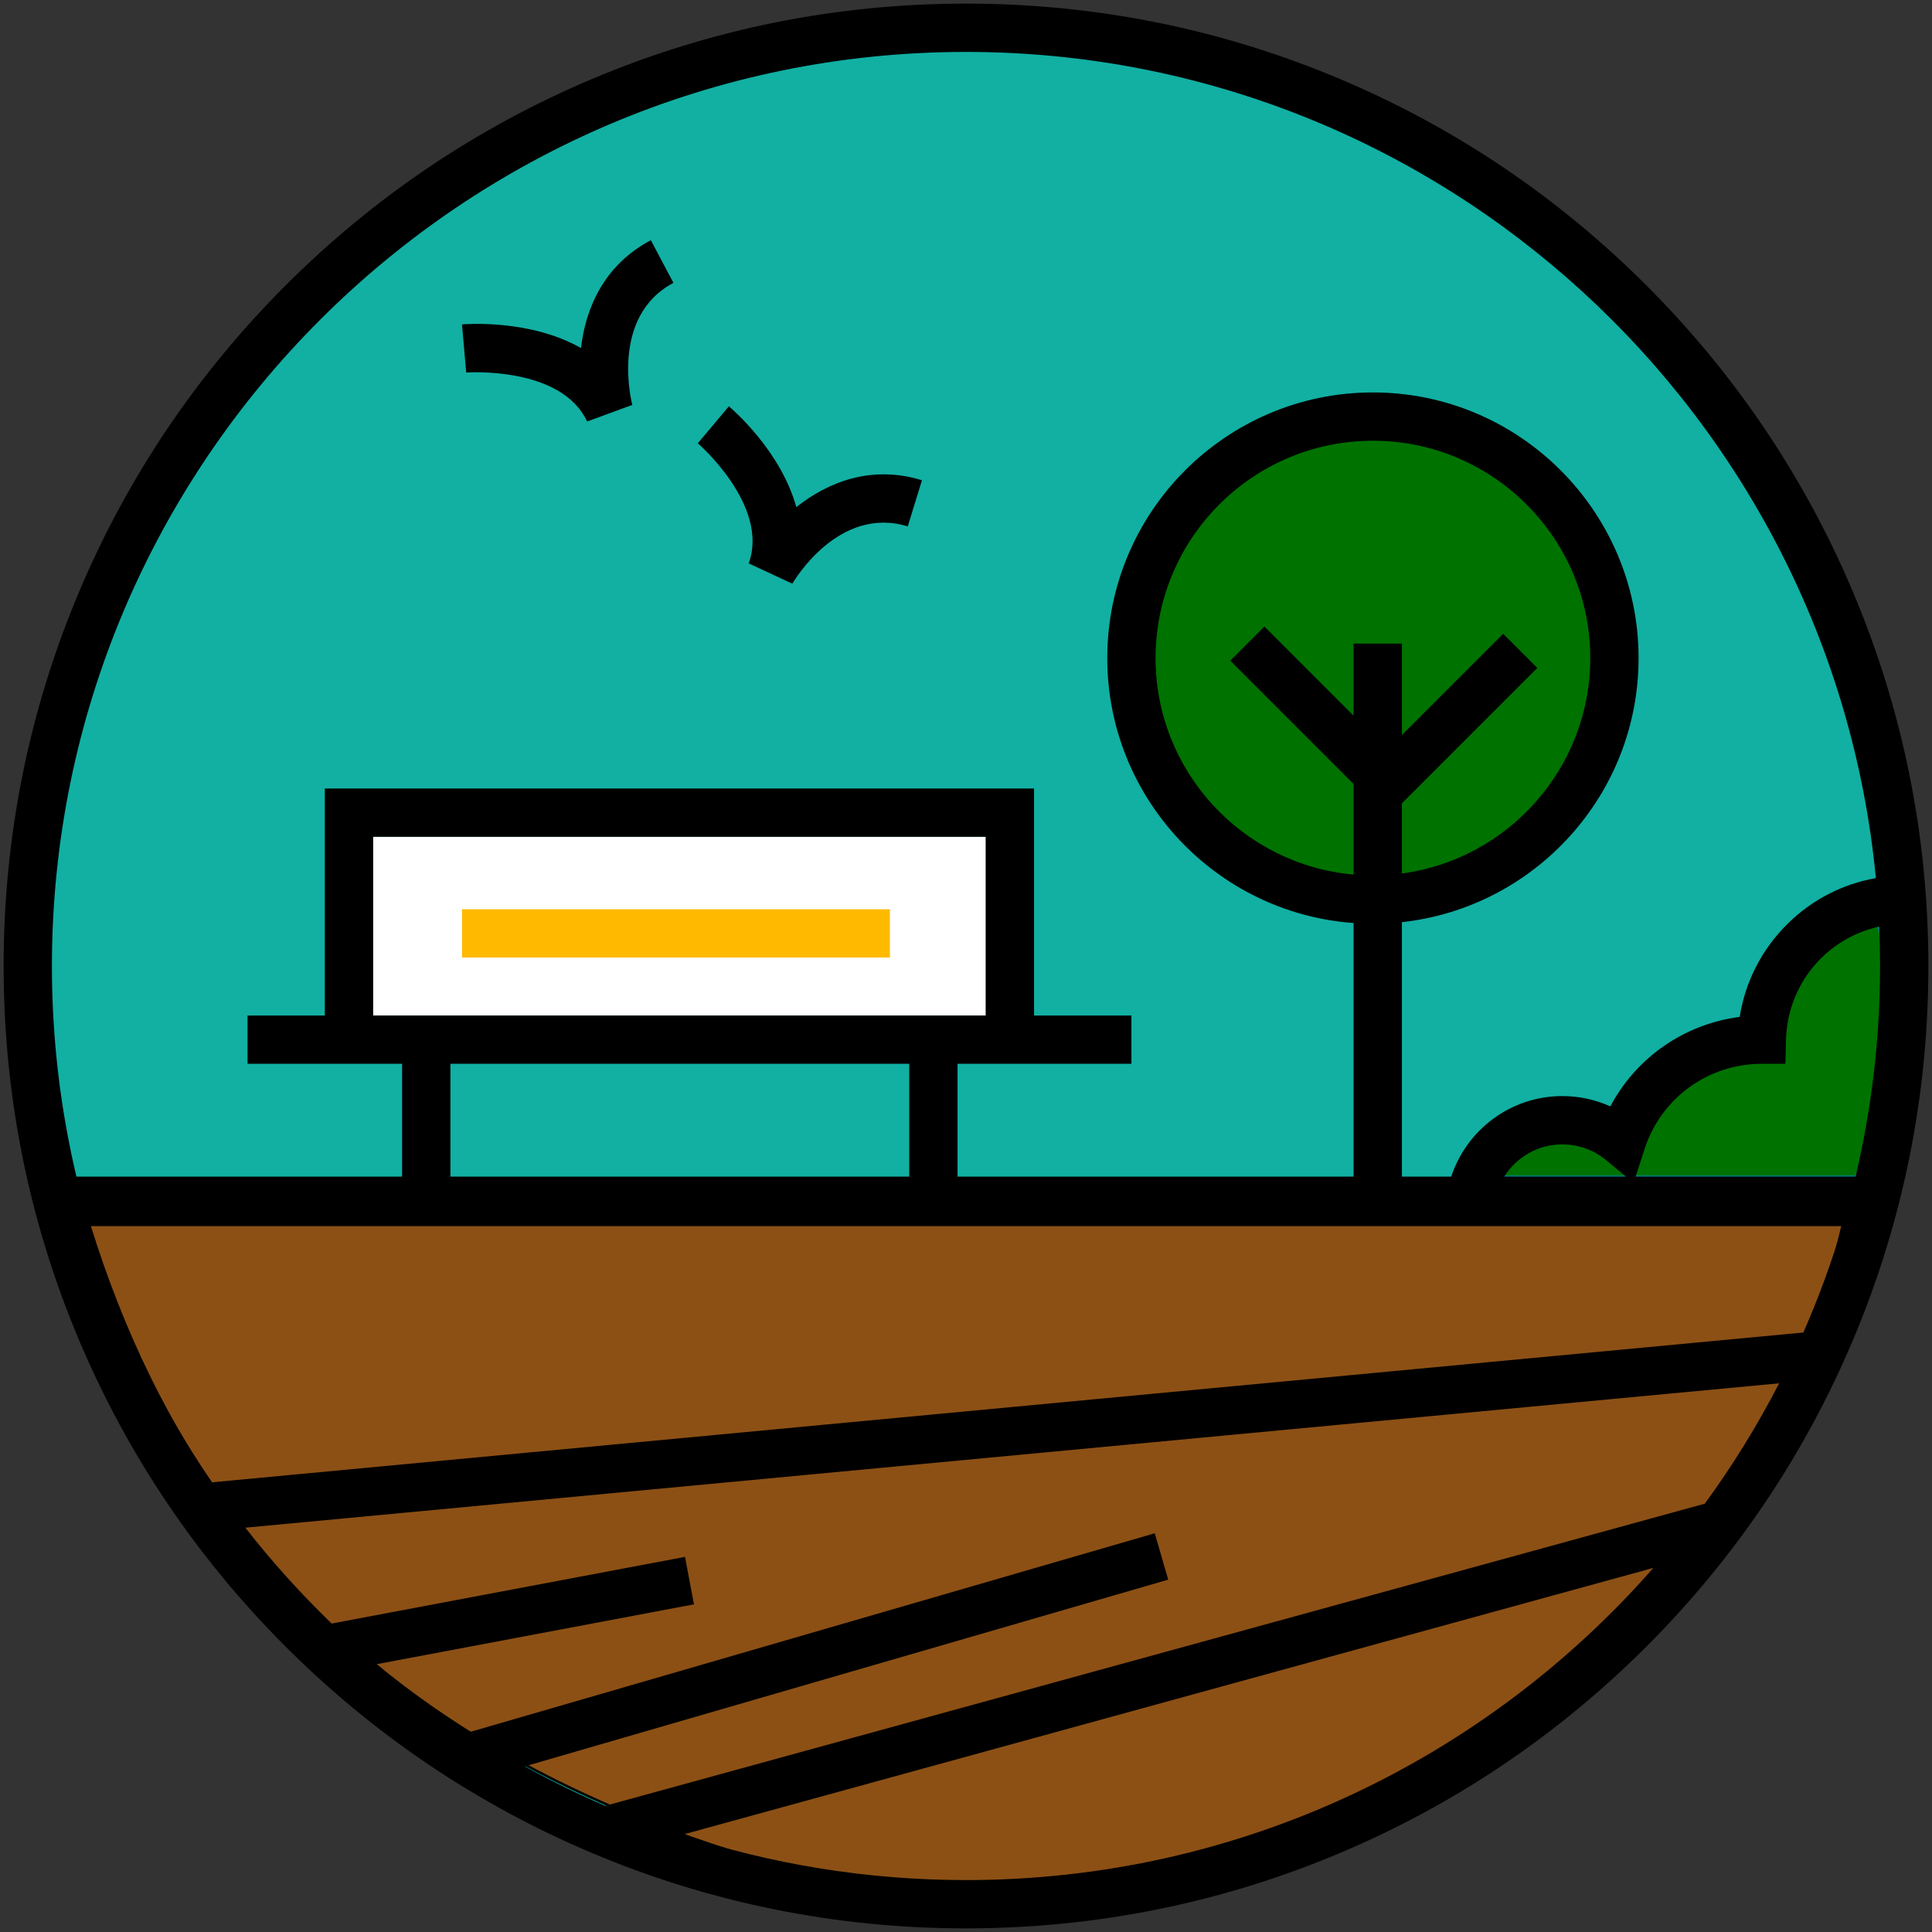 <svg viewBox="100 100 800 800" xmlns="http://www.w3.org/2000/svg"><rect x="100" y="100" width="800" height="800" fill="#333333" stroke="none"/><circle cx="497.798" cy="501.468" fill="#11b0a3" r="385.274"/><circle cx="668.42" cy="373.655" fill="#007200" r="105.797"/><path d="m254.5 446.5h253.679v74h-253.679z" fill="#fff"/><path d="m136.967 607.222h726.066c-57.111 240.838-221.954 263.451-350.557 284.412-179.351-27.791-319.703-103.816-375.509-284.412z" fill="#8c5015" stroke="#000"/><path d="m722.864 587.222c.215-23.134 65.193 3.18 148.92-120.595 16.84 41.207 16.381 79.388-3.432 120.595z" fill="#007200" stroke="#008080"/><path d="m867.18 344.883c-20.071-47.454-48.804-90.07-85.397-126.665-36.595-36.594-79.211-65.326-126.665-85.397-49.137-20.783-101.325-31.321-155.118-31.321s-105.982 10.538-155.117 31.32c-47.454 20.071-90.07 48.803-126.665 85.397-36.594 36.595-65.326 79.211-85.397 126.665-20.783 49.136-31.321 101.325-31.321 155.118s10.538 105.981 31.32 155.117c20.071 47.454 48.803 90.07 85.397 126.665 36.595 36.594 79.211 65.326 126.665 85.397 49.136 20.783 101.325 31.321 155.118 31.321s105.981-10.538 155.117-31.32c47.454-20.071 90.07-48.804 126.665-85.397 36.594-36.595 65.326-79.211 85.397-126.665 20.783-49.137 31.321-101.325 31.321-155.118s-10.538-105.982-31.32-155.117zm-735.531 242.339c-6.632-28.011-10.149-57.213-10.149-87.222 0-208.706 169.794-378.5 378.5-378.5 196.429 0 358.381 150.407 376.757 342.1-13.628 2.413-26.226 8.826-36.313 18.687-10.811 10.567-17.762 24.097-20.073 38.793-22.906 2.934-42.818 16.779-53.562 37.052-6.209-2.791-12.988-4.271-19.876-4.271-21.442 0-39.656 14.015-46.007 33.36h-20.426v-105.378c55.029-5.998 98-52.744 98-109.343 0-60.654-49.346-110-110-110s-110 49.346-110 110c0 57.964 45.066 105.595 102 109.708v105.014h-164v-46.722h72v-20h-40.321v-94h-293.679v94h-32v20h64v46.722zm641.642 0h-50.427c5.033-8.012 13.929-13.36 24.068-13.36 6.617 0 13.061 2.323 18.144 6.543zm-112.791-162.58v37.499c-45.892-4.062-82-42.711-82-89.641 0-49.626 40.374-90 90-90s90 40.374 90 90c0 45.558-34.027 83.313-78 89.198v-29.056l56.071-56.071-14.143-14.143-41.928 41.93v-37.858h-20v29.858l-36.929-36.929-14.143 14.143zm-406 95.858v-74h253.679v74zm222 20v46.722h-190v-46.722zm23.5 338c-41.063 0-80.617-6.576-117.669-18.725l402.292-110.538c-69.428 79.186-171.285 129.263-284.623 129.263zm305.924-155.856-455.329 125.11c-11.394-4.914-22.501-10.372-33.287-16.342l266.424-77.309-5.574-19.207-284.206 82.469c-13.255-8.636-25.942-18.073-37.983-28.253l131.385-24.785-3.708-19.653-146.306 27.6c-12.818-12.37-24.769-25.633-35.749-39.688l635.11-59.787c-8.988 17.442-19.289 34.102-30.777 49.845zm40.807-70.878-658.914 62.028c-22.179-32.285-39.487-68.164-50.85-106.572h726.066c-4.517 15.269-9.972 30.14-16.302 44.544zm-69.454-64.544 3.7-11.435c6.811-21.05 26.226-35.211 48.346-35.287l9.97.001.242-9.752c.578-23.322 16.808-42.274 38.611-47.065.23 5.411.354 10.849.354 16.316 0 30.009-3.518 59.211-10.148 87.222z"/><path d="m343.116 274.526 18.709-6.86c-.099-.363-9.585-36.439 17.031-50.531l-9.357-17.676c-19.426 10.284-27.008 28.141-28.921 44.661-21.129-12.011-47.718-9.92-49.266-9.786l1.732 19.925c.392-.035 39.331-2.75 50.072 20.267z"/><path d="m410.027 333.285 18.064 8.407c.772-1.331 19.245-32.496 47.79-23.716l5.882-19.115c-21.012-6.467-38.996.8-52.031 11.13-6.446-23.437-26.727-40.757-27.917-41.757l-12.864 15.314c.3.252 29.756 25.867 21.076 49.737z"/><path d="m291.312 476.5h177.188v20h-177.188z" fill="#ffba00"/></svg>